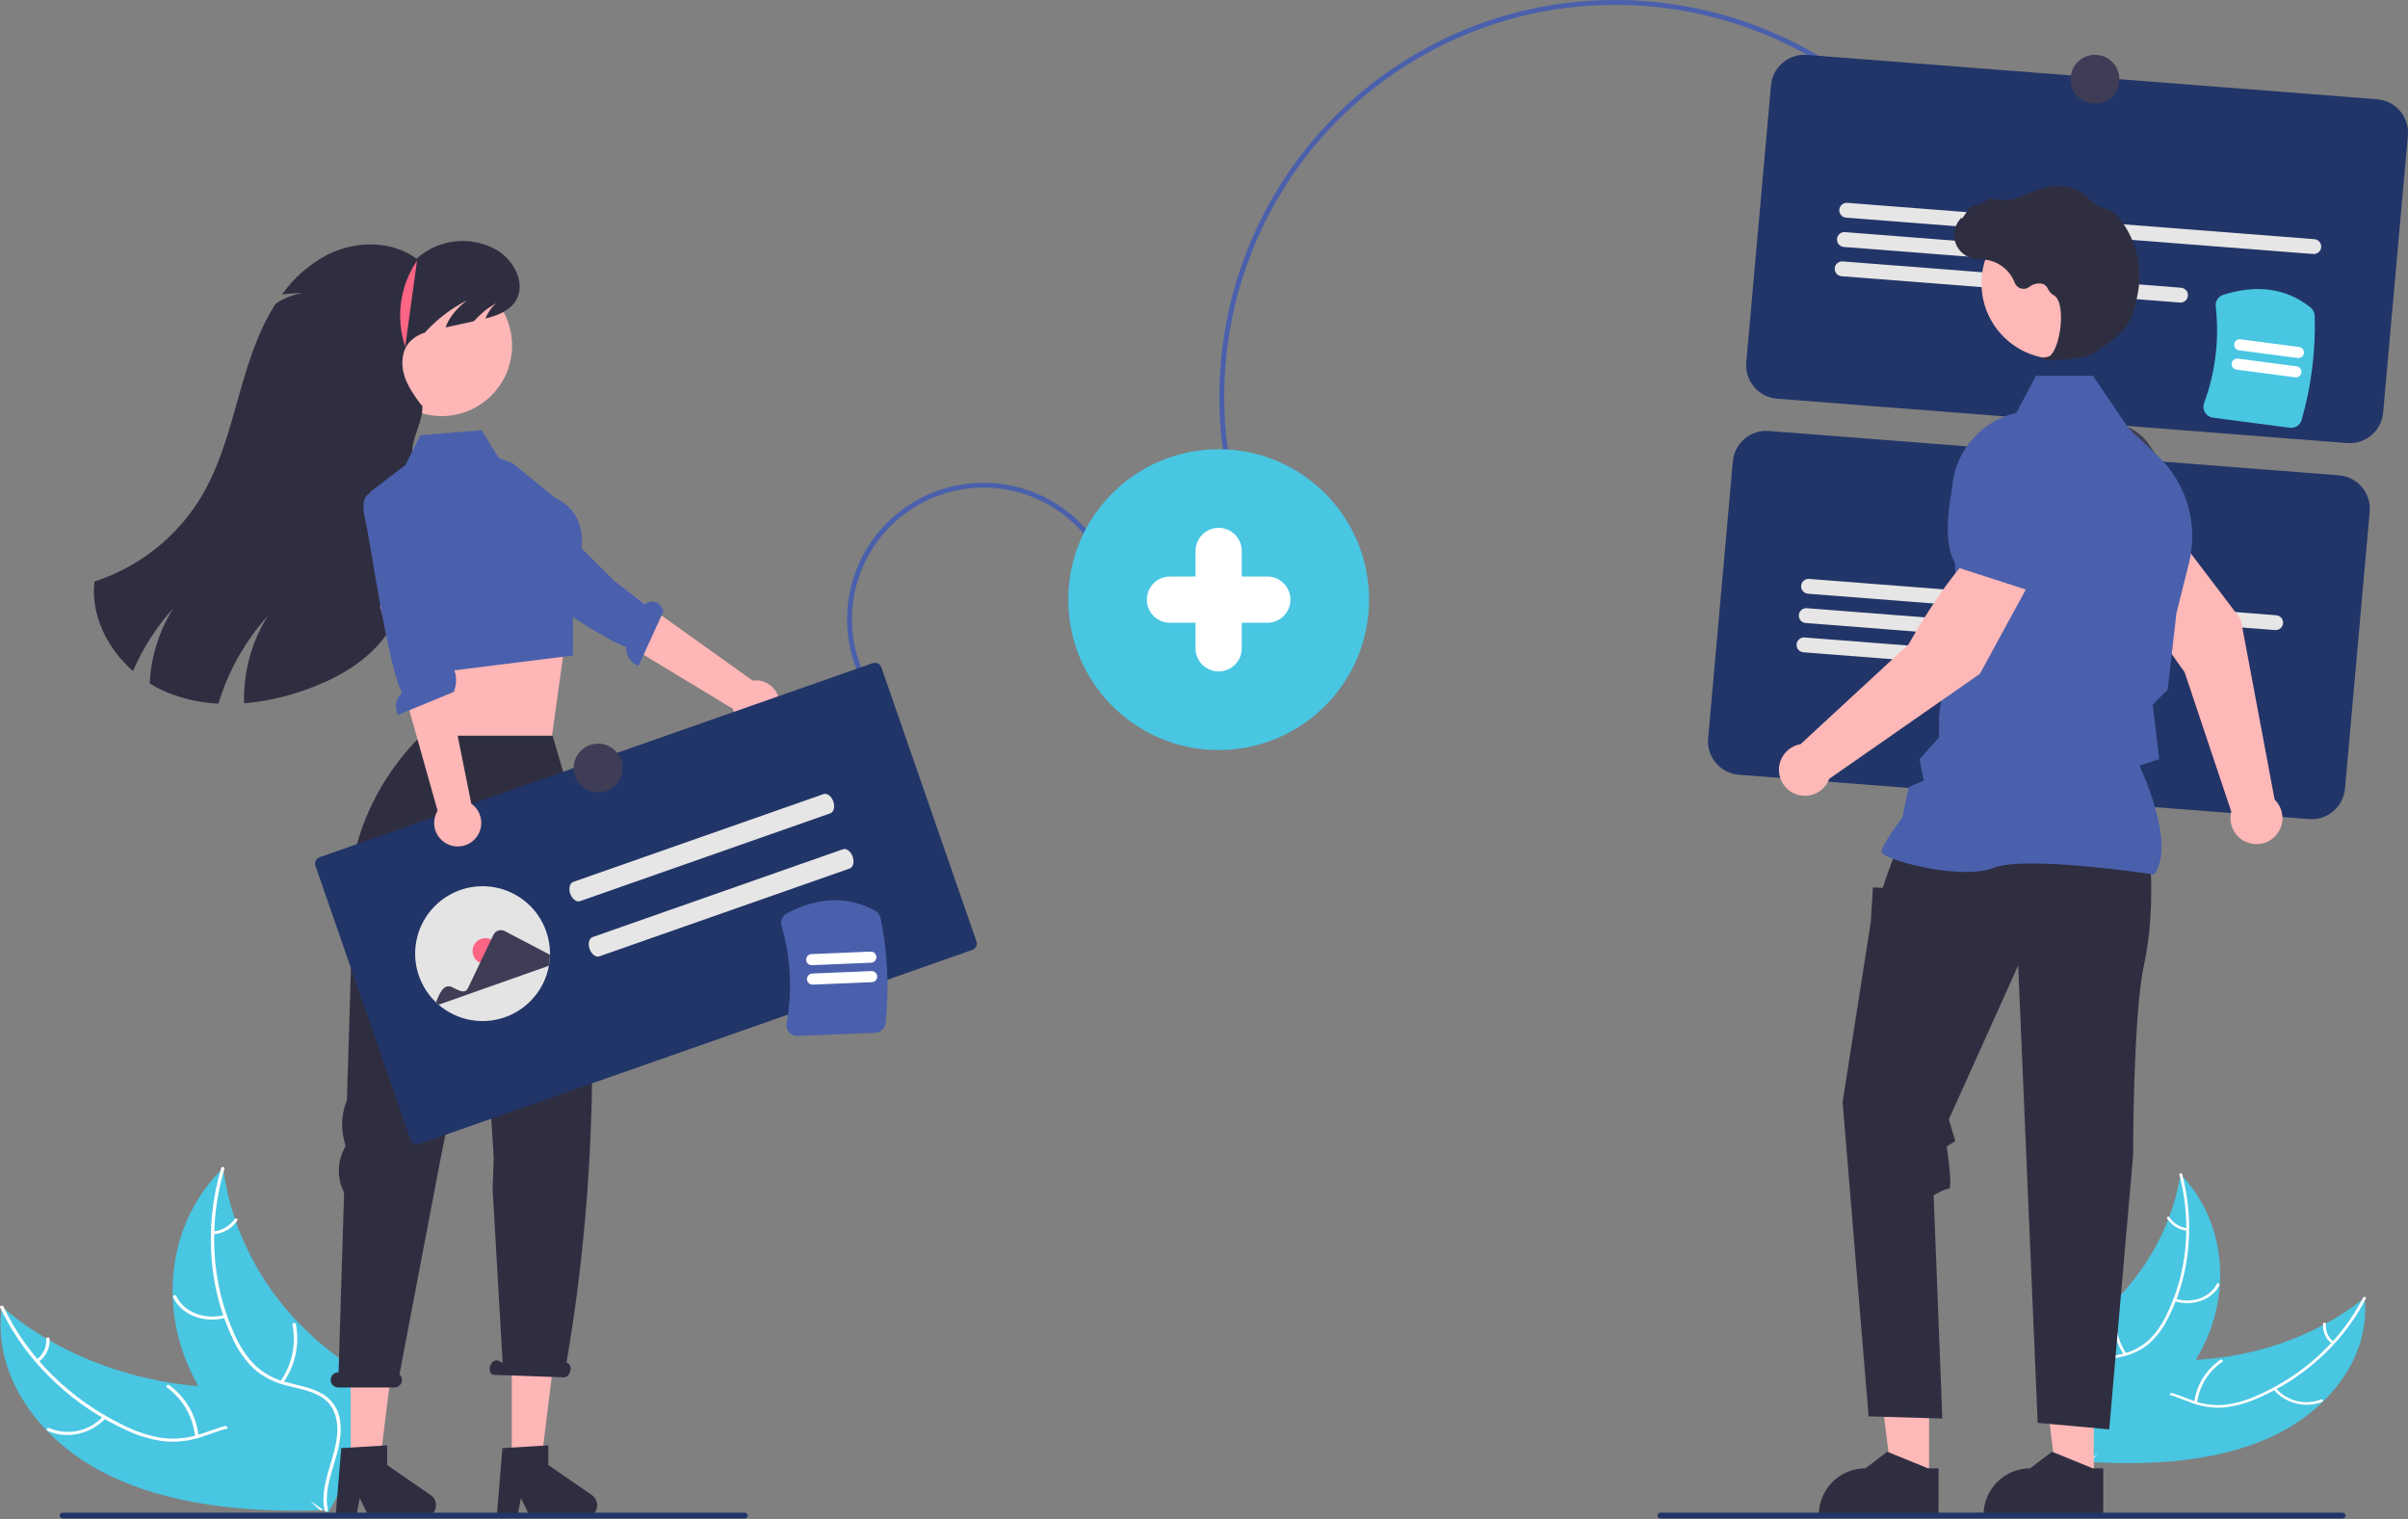 <svg width="520" height="328" viewBox="0 0 520 328" fill="none" xmlns="http://www.w3.org/2000/svg">
<rect x="0" y="0" width="520" height="328" fill="#808080" stroke="none"/>
<g clip-path="url(#clip0_216_697)">
<path d="M308.557 10.059C345.991 -9.97 393.503 0.53 418.693 36.046L417.835 36.654C392.957 1.577 346.026 -8.791 309.052 10.987C305.911 12.667 302.878 14.544 299.973 16.606C261.951 43.574 252.958 96.447 279.926 134.468L279.068 135.077C251.765 96.582 260.87 43.051 299.365 15.749C302.307 13.662 305.377 11.761 308.557 10.059V10.059Z" fill="#4A60AC"/>
<path d="M506.869 95.674L383.743 86.095C381.832 85.944 380.059 85.041 378.812 83.585C377.566 82.128 376.948 80.236 377.094 78.325L382.432 18.502C382.583 16.591 383.486 14.817 384.943 13.571C386.399 12.324 388.291 11.707 390.203 11.853L513.329 21.432C515.24 21.583 517.014 22.486 518.26 23.942C519.506 25.399 520.124 27.291 519.978 29.203L514.64 89.025C514.489 90.936 513.586 92.71 512.129 93.956C510.673 95.203 508.781 95.82 506.869 95.674Z" fill="#223568"/>
<path d="M477.786 82.159C476.851 82.159 475.913 82.123 474.972 82.049L395.4 75.859C393.809 75.735 392.258 75.299 390.835 74.576C389.413 73.853 388.147 72.857 387.109 71.644C386.072 70.432 385.283 69.027 384.789 67.509C384.294 65.992 384.103 64.392 384.227 62.801L386.042 39.477C386.295 36.265 387.812 33.285 390.26 31.19C392.708 29.095 395.887 28.057 399.1 28.303L501.996 36.308C505.208 36.562 508.188 38.079 510.283 40.527C512.377 42.975 513.415 46.154 513.169 49.366C512.475 58.28 508.448 66.605 501.891 72.683C495.333 78.76 486.727 82.144 477.786 82.159V82.159Z" fill="#223568"/>
<path d="M499.534 54.85L398.664 47.003C398.454 46.987 398.249 46.929 398.061 46.834C397.873 46.738 397.706 46.607 397.569 46.446C397.432 46.286 397.328 46.101 397.263 45.9C397.197 45.7 397.172 45.489 397.188 45.278C397.205 45.068 397.262 44.863 397.358 44.675C397.453 44.488 397.585 44.32 397.745 44.183C397.905 44.046 398.091 43.942 398.291 43.877C398.492 43.812 398.703 43.786 398.913 43.803L499.783 51.65C499.993 51.666 500.198 51.724 500.386 51.819C500.574 51.915 500.741 52.047 500.878 52.207C501.015 52.367 501.119 52.552 501.184 52.753C501.25 52.953 501.275 53.164 501.259 53.375C501.242 53.585 501.185 53.79 501.089 53.978C500.994 54.165 500.862 54.333 500.702 54.47C500.542 54.607 500.356 54.711 500.156 54.776C499.955 54.842 499.744 54.867 499.534 54.85Z" fill="#E6E6E6"/>
<path d="M457.65 57.954L398.172 53.327C397.748 53.293 397.354 53.093 397.078 52.769C396.801 52.446 396.664 52.026 396.697 51.602C396.73 51.178 396.93 50.784 397.254 50.507C397.577 50.23 397.997 50.093 398.421 50.126L457.899 54.753C458.109 54.769 458.314 54.827 458.502 54.922C458.69 55.018 458.857 55.149 458.995 55.309C459.132 55.47 459.236 55.655 459.301 55.856C459.367 56.056 459.392 56.268 459.376 56.478C459.359 56.688 459.302 56.893 459.206 57.081C459.11 57.269 458.979 57.436 458.819 57.573C458.658 57.71 458.473 57.815 458.272 57.88C458.071 57.945 457.86 57.97 457.65 57.954V57.954Z" fill="#E6E6E6"/>
<path d="M470.752 65.335L397.68 59.65C397.47 59.634 397.265 59.576 397.077 59.481C396.889 59.385 396.721 59.254 396.584 59.093C396.447 58.933 396.343 58.748 396.277 58.547C396.212 58.347 396.187 58.135 396.203 57.925C396.219 57.715 396.277 57.51 396.373 57.322C396.468 57.134 396.6 56.967 396.76 56.83C396.92 56.693 397.106 56.588 397.307 56.523C397.507 56.458 397.719 56.433 397.929 56.449L471.001 62.134C471.425 62.167 471.819 62.368 472.095 62.691C472.372 63.014 472.509 63.434 472.476 63.859C472.443 64.283 472.242 64.677 471.919 64.954C471.596 65.23 471.176 65.367 470.752 65.335V65.335Z" fill="#E6E6E6"/>
<path d="M498.63 176.882L375.504 167.303C373.593 167.153 371.819 166.25 370.573 164.793C369.326 163.336 368.709 161.444 368.855 159.533L374.193 99.71C374.344 97.799 375.247 96.026 376.703 94.779C378.16 93.533 380.052 92.915 381.963 93.061L505.09 102.64C507.001 102.791 508.774 103.694 510.021 105.151C511.267 106.607 511.885 108.499 511.738 110.411L506.401 170.233C506.25 172.145 505.347 173.918 503.89 175.164C502.433 176.411 500.542 177.029 498.63 176.882V176.882Z" fill="#223568"/>
<path d="M469.515 163.366C468.594 163.366 467.667 163.33 466.733 163.257L387.161 157.067C385.57 156.943 384.019 156.508 382.596 155.784C381.174 155.061 379.907 154.065 378.87 152.852C377.832 151.64 377.044 150.235 376.549 148.717C376.055 147.2 375.864 145.6 375.988 144.009L377.802 120.685C377.926 119.094 378.362 117.543 379.085 116.12C379.809 114.698 380.805 113.431 382.017 112.394C383.23 111.356 384.635 110.568 386.153 110.073C387.67 109.579 389.27 109.388 390.861 109.512L493.757 117.517C495.348 117.64 496.899 118.076 498.322 118.799C499.744 119.523 501.01 120.519 502.048 121.732C503.085 122.944 503.874 124.349 504.369 125.866C504.863 127.384 505.054 128.984 504.93 130.575C504.225 139.49 500.191 147.813 493.629 153.889C487.067 159.965 478.458 163.348 469.515 163.366V163.366Z" fill="#223568"/>
<path d="M491.294 136.059L390.425 128.211C390.215 128.195 390.01 128.137 389.822 128.042C389.634 127.946 389.467 127.815 389.33 127.655C389.193 127.495 389.089 127.309 389.023 127.109C388.958 126.908 388.933 126.697 388.949 126.487C388.966 126.277 389.023 126.072 389.119 125.884C389.214 125.696 389.346 125.529 389.506 125.392C389.666 125.255 389.852 125.15 390.052 125.085C390.252 125.02 390.464 124.995 390.674 125.011L491.544 132.858C491.754 132.874 491.958 132.932 492.146 133.028C492.334 133.123 492.502 133.255 492.639 133.415C492.776 133.575 492.88 133.761 492.945 133.961C493.01 134.161 493.036 134.373 493.019 134.583C493.003 134.793 492.945 134.998 492.85 135.186C492.754 135.374 492.623 135.541 492.462 135.678C492.302 135.815 492.117 135.919 491.916 135.984C491.716 136.05 491.505 136.075 491.294 136.059V136.059Z" fill="#E6E6E6"/>
<path d="M449.411 139.162L389.933 134.535C389.723 134.518 389.518 134.461 389.33 134.365C389.142 134.27 388.974 134.138 388.837 133.978C388.7 133.818 388.596 133.632 388.53 133.432C388.465 133.231 388.44 133.02 388.456 132.81C388.472 132.6 388.53 132.395 388.626 132.207C388.721 132.019 388.853 131.851 389.013 131.714C389.173 131.577 389.359 131.473 389.56 131.408C389.76 131.343 389.972 131.318 390.182 131.334L449.66 135.961C450.084 135.994 450.478 136.195 450.754 136.518C451.031 136.842 451.167 137.262 451.134 137.686C451.101 138.11 450.901 138.504 450.578 138.781C450.255 139.057 449.835 139.195 449.411 139.162V139.162Z" fill="#E6E6E6"/>
<path d="M462.513 146.543L389.442 140.858C389.017 140.825 388.623 140.625 388.346 140.301C388.07 139.978 387.933 139.558 387.966 139.133C387.999 138.709 388.199 138.315 388.523 138.038C388.846 137.761 389.266 137.624 389.691 137.657L462.762 143.342C463.187 143.375 463.581 143.575 463.858 143.899C464.134 144.222 464.271 144.643 464.238 145.067C464.205 145.491 464.005 145.885 463.682 146.162C463.358 146.439 462.938 146.576 462.513 146.543V146.543Z" fill="#E6E6E6"/>
<path d="M185.433 145.626C183.87 142.084 183.02 138.269 182.932 134.399C182.843 130.529 183.518 126.679 184.917 123.069C186.316 119.46 188.413 116.161 191.087 113.362C193.761 110.562 196.96 108.317 200.502 106.754C204.044 105.191 207.859 104.341 211.73 104.253C215.6 104.164 219.45 104.839 223.059 106.238C226.669 107.638 229.968 109.734 232.767 112.408C235.566 115.082 237.812 118.282 239.374 121.824L238.412 122.248C236.905 118.833 234.74 115.747 232.041 113.169C229.341 110.59 226.16 108.568 222.679 107.219C219.199 105.869 215.486 105.219 211.754 105.304C208.021 105.389 204.342 106.209 200.927 107.716C197.511 109.223 194.426 111.389 191.847 114.088C189.269 116.787 187.247 119.968 185.897 123.449C184.548 126.93 183.897 130.643 183.983 134.375C184.068 138.107 184.888 141.786 186.395 145.202L185.433 145.626Z" fill="#4A60AC"/>
<path d="M491.004 310.03C503.041 304.326 512.007 292.851 510.608 280.239C499.81 288.983 485.108 293.866 469.93 293.749C464.019 293.704 457.398 293.103 453.103 296.42C450.43 298.484 449.224 301.761 449.072 305.027C448.919 308.294 449.711 311.599 450.499 314.862L450.259 315.635C464.392 316.535 478.968 315.734 491.004 310.03Z" fill="#48C6E2"/>
<path d="M510.312 280.208C505.656 289.292 497.585 296.863 487.554 301.294C485.356 302.32 483.016 303.007 480.613 303.334C478.165 303.59 475.692 303.266 473.393 302.39C471.213 301.608 469.064 300.589 466.752 300.279C465.62 300.121 464.468 300.193 463.364 300.49C462.26 300.788 461.228 301.305 460.329 302.011C458.193 303.672 456.918 305.971 455.764 308.265C454.481 310.811 453.197 313.478 450.686 315.213C450.382 315.423 450.806 315.861 451.109 315.651C455.477 312.631 456.108 307.172 459.579 303.515C460.395 302.591 461.41 301.865 462.547 301.39C463.684 300.914 464.914 300.702 466.144 300.77C468.504 300.944 470.721 301.993 472.922 302.801C475.16 303.685 477.561 304.079 479.965 303.957C482.388 303.744 484.76 303.14 486.991 302.171C491.84 300.152 496.33 297.358 500.284 293.899C504.652 290.121 508.258 285.544 510.908 280.413C511.069 280.099 510.471 279.896 510.312 280.208H510.312Z" fill="white"/>
<path d="M490.915 300.014C492.182 301.509 493.883 302.572 495.783 303.055C497.682 303.537 499.684 303.416 501.512 302.708C501.862 302.56 501.576 302.047 501.225 302.195C499.525 302.857 497.66 302.97 495.893 302.517C494.125 302.065 492.544 301.069 491.372 299.671C491.126 299.372 490.67 299.717 490.915 300.014V300.014Z" fill="white"/>
<path d="M474.452 302.913C474.685 301.138 475.291 299.433 476.231 297.91C477.17 296.387 478.422 295.08 479.903 294.076C480.206 293.864 479.782 293.427 479.479 293.638C477.941 294.686 476.641 296.049 475.667 297.636C474.694 299.223 474.067 300.999 473.829 302.845C473.786 303.197 474.409 303.263 474.452 302.913L474.452 302.913Z" fill="white"/>
<path d="M503.938 289.736C503.359 289.291 502.903 288.706 502.614 288.035C502.325 287.365 502.212 286.632 502.285 285.906C502.334 285.555 501.711 285.49 501.663 285.839C501.585 286.641 501.711 287.45 502.029 288.191C502.346 288.932 502.846 289.581 503.48 290.078C503.538 290.135 503.612 290.17 503.692 290.179C503.772 290.188 503.853 290.169 503.921 290.126C503.95 290.103 503.974 290.074 503.991 290.041C504.009 290.008 504.018 289.972 504.02 289.935C504.021 289.898 504.015 289.861 504.001 289.826C503.987 289.792 503.965 289.761 503.938 289.736V289.736Z" fill="white"/>
<path d="M470.895 253.574C470.858 253.792 470.821 254.01 470.779 254.23C470.264 257.151 469.477 260.017 468.428 262.791C468.351 263.007 468.269 263.225 468.185 263.438C465.534 270.155 461.502 276.241 456.35 281.302C454.251 283.37 451.987 285.263 449.581 286.963C446.227 289.337 442.356 291.656 440.233 294.854C440.008 295.183 439.806 295.528 439.63 295.887L449.193 315.236C449.239 315.272 449.28 315.309 449.325 315.346L449.669 316.131C449.802 316.051 449.938 315.965 450.07 315.884C450.148 315.838 450.223 315.787 450.3 315.741C450.351 315.709 450.402 315.677 450.45 315.65C450.467 315.64 450.484 315.629 450.497 315.62C450.545 315.593 450.586 315.564 450.629 315.539C451.39 315.061 452.147 314.576 452.901 314.086C452.906 314.084 452.906 314.084 452.909 314.078C458.645 310.327 464.04 306.089 468.472 301.199C468.606 301.052 468.744 300.903 468.873 300.747C470.843 298.55 472.607 296.176 474.144 293.656C474.972 292.286 475.72 290.869 476.384 289.412C478.089 285.649 479.099 281.608 479.366 277.485C479.906 269.226 477.456 260.687 471.365 254.076C471.209 253.907 471.056 253.742 470.895 253.574Z" fill="#48C6E2"/>
<path d="M470.65 253.706C473.314 263.921 472.396 274.695 467.886 283.861C466.948 285.897 465.656 287.75 464.07 289.333C462.371 290.891 460.282 291.959 458.025 292.426C455.864 292.937 453.565 293.232 451.624 294.216C450.672 294.692 449.846 295.388 449.214 296.245C448.582 297.102 448.162 298.096 447.988 299.147C447.513 301.708 448.115 304.345 448.803 306.913C449.567 309.764 450.411 312.719 449.706 315.544C449.62 315.887 450.233 316.029 450.319 315.687C451.545 310.771 448.321 305.8 448.444 300.827C448.502 298.507 449.347 296.245 451.502 294.959C453.386 293.835 455.756 293.529 457.952 293.029C460.17 292.598 462.248 291.631 464.007 290.212C465.682 288.717 467.056 286.917 468.058 284.908C470.352 280.482 471.827 275.677 472.411 270.726C473.111 264.981 472.712 259.155 471.235 253.559C471.143 253.206 470.559 253.356 470.65 253.706H470.65Z" fill="white"/>
<path d="M469.535 280.964C473.469 282.196 477.643 280.722 479.292 277.535C479.455 277.221 478.893 276.94 478.73 277.255C477.185 280.24 473.323 281.579 469.645 280.427C469.258 280.305 469.15 280.843 469.535 280.964V280.964Z" fill="white"/>
<path d="M459.171 292.298C458.164 290.778 457.476 289.07 457.15 287.276C456.823 285.483 456.864 283.641 457.27 281.864C457.354 281.521 456.741 281.379 456.657 281.721C456.238 283.572 456.2 285.488 456.544 287.354C456.888 289.221 457.608 290.997 458.66 292.577C458.866 292.899 459.376 292.618 459.171 292.298Z" fill="white"/>
<path d="M472.328 265.225C471.556 265.137 470.812 264.881 470.15 264.473C469.488 264.066 468.924 263.517 468.499 262.867C468.297 262.543 467.787 262.824 467.987 263.145C468.461 263.862 469.084 264.467 469.815 264.919C470.545 265.371 471.365 265.658 472.218 265.762C472.387 265.782 472.545 265.722 472.58 265.565C472.589 265.487 472.568 265.408 472.522 265.345C472.475 265.281 472.406 265.238 472.328 265.225V265.225Z" fill="white"/>
<path d="M491.197 172.648L483.881 133.701L469.519 114.798L458.875 121.756C460.379 129.914 471.756 145.142 471.756 145.142L481.839 175.262C481.799 175.419 481.762 175.577 481.734 175.739C481.574 176.692 481.663 177.67 481.992 178.579C482.32 179.487 482.877 180.296 483.61 180.926C484.342 181.556 485.225 181.987 486.172 182.177C487.12 182.366 488.1 182.308 489.018 182.008C489.937 181.708 490.762 181.176 491.415 180.464C492.068 179.752 492.526 178.883 492.745 177.942C492.964 177.001 492.937 176.019 492.665 175.092C492.394 174.164 491.888 173.323 491.197 172.648V172.648Z" fill="#FFB8B8"/>
<path d="M459.16 125.871L471.21 116.091L471.233 116.039C473.487 110.932 468.483 102.175 463.888 95.728C462.372 93.604 460.105 92.135 457.546 91.618C454.987 91.1 452.328 91.574 450.105 92.943C448.472 93.964 447.157 95.421 446.309 97.15C445.461 98.878 445.113 100.81 445.305 102.726L446.319 112.483L459.16 125.871Z" fill="#3F3D56"/>
<path d="M416.573 319.692L408.555 319.692L404.741 288.766L416.574 288.767L416.573 319.692Z" fill="#FFB8B8"/>
<path d="M418.618 317.074L416.361 317.074L407.551 313.491L402.829 317.074H402.828C400.159 317.074 397.6 318.134 395.713 320.021C393.826 321.908 392.766 324.467 392.766 327.136V327.463L418.618 327.464L418.618 317.074Z" fill="#2F2E41"/>
<path d="M452.148 319.692L444.13 319.692L440.316 288.766L452.15 288.767L452.148 319.692Z" fill="#FFB8B8"/>
<path d="M454.194 317.074L451.938 317.074L443.127 313.491L438.405 317.074H438.404C435.736 317.074 433.176 318.134 431.289 320.021C429.402 321.908 428.342 324.467 428.342 327.136V327.463L454.194 327.464L454.194 317.074Z" fill="#2F2E41"/>
<path d="M464.374 186.487C464.374 186.487 465.31 197.721 462.97 208.488C460.629 219.254 460.63 249.575 460.63 249.575L455.48 308.661L440.033 307.257L435.82 208.488L420.841 241.723L422.245 246.404L420.375 247.574C420.375 247.574 421.777 256.702 420.841 256.702C419.905 256.702 417.564 258.106 417.564 258.106L419.437 306.32L403.521 305.852L397.904 237.978L403.99 199.126L404.458 191.636L406.564 191.723L407.637 188.594L409.607 183.21L464.374 186.487Z" fill="#2F2E41"/>
<path d="M465.183 188.847L465.267 188.73C469.722 182.492 463.021 167.502 462.011 165.329L466.267 163.948L465.309 155.799L464.855 152.166L468.108 148.913L468.118 148.832L469.99 132.448L472.712 121.566C473.738 117.453 473.651 113.14 472.459 109.071C471.267 105.003 469.014 101.324 465.931 98.414L459.639 92.481L451.991 81.165H439.658L435.429 89.152C431.33 90.1 427.692 92.456 425.151 95.809C422.609 99.163 421.325 103.302 421.521 107.505L422.48 128.453L418.728 154.536L418.726 159.257L414.503 163.949L415.425 168.559L412.212 169.936L410.793 176.557C410.206 177.332 406.33 182.5 406.33 183.912C406.33 184.125 406.487 184.33 406.823 184.557C409.464 186.346 424.063 189.992 430.524 187.406C437.407 184.654 464.766 188.783 465.041 188.825L465.183 188.847Z" fill="#4A60AC"/>
<path d="M357.936 327.274C357.935 327.44 358 327.598 358.117 327.716C358.234 327.833 358.392 327.899 358.557 327.9H505.887C506.053 327.9 506.212 327.834 506.329 327.716C506.446 327.599 506.512 327.44 506.512 327.274C506.512 327.108 506.446 326.949 506.329 326.832C506.212 326.715 506.053 326.649 505.887 326.649H358.561C358.396 326.648 358.237 326.713 358.12 326.83C358.002 326.947 357.936 327.105 357.936 327.27V327.274Z" fill="#223568"/>
<path d="M444.231 77.512C453.251 77.512 460.564 70.199 460.564 61.178C460.564 52.158 453.251 44.845 444.231 44.845C435.21 44.845 427.897 52.158 427.897 61.178C427.897 70.199 435.21 77.512 444.231 77.512Z" fill="#FFB8B8"/>
<path d="M442.666 77.776C445.196 77.75 447.719 77.508 450.207 77.053C452.67 76.486 458.106 72.283 459.587 69.8C460.688 67.955 461.348 65.102 461.709 63.033C462.195 60.295 462.101 57.486 461.433 54.786C460.765 52.087 459.537 49.558 457.83 47.364C457.172 46.444 456.277 45.72 455.241 45.267C455.149 45.234 455.055 45.205 454.96 45.181C453.458 44.827 452.096 44.032 451.049 42.898C450.846 42.669 450.626 42.454 450.392 42.256C449.218 41.316 447.838 40.667 446.364 40.362C443.984 39.79 440.579 40.507 436.244 42.493C434.067 43.491 431.649 43.212 429.786 42.858C429.682 42.841 429.575 42.851 429.476 42.888C429.376 42.925 429.288 42.987 429.221 43.069C428.452 43.829 427.423 44.27 426.342 44.303C425.681 44.349 425.01 45.284 424.201 46.501C424.017 46.778 423.803 47.1 423.648 47.297L423.617 46.927L423.253 47.35C422.681 48.014 422.286 48.812 422.105 49.67C421.925 50.528 421.964 51.417 422.22 52.256C422.476 53.094 422.94 53.854 423.569 54.465C424.197 55.076 424.97 55.518 425.816 55.75C426.486 55.91 427.172 56.001 427.861 56.022C428.279 56.048 428.711 56.076 429.126 56.137C430.459 56.374 431.708 56.953 432.751 57.818C433.793 58.682 434.594 59.801 435.075 61.067C435.188 61.36 435.368 61.623 435.599 61.835C435.83 62.047 436.107 62.204 436.408 62.292C436.709 62.38 437.026 62.398 437.335 62.344C437.645 62.291 437.937 62.167 438.191 61.982C438.613 61.635 439.112 61.396 439.646 61.285C440.181 61.173 440.734 61.192 441.259 61.341C441.716 61.58 442.076 61.968 442.281 62.441C442.528 62.968 442.926 63.409 443.425 63.708C445.125 64.53 445.34 68.36 444.82 71.571C444.318 74.666 443.227 76.924 442.167 77.061C441.35 77.167 441.258 77.228 441.203 77.374L441.153 77.505L441.248 77.624C441.704 77.776 442.188 77.828 442.666 77.776V77.776Z" fill="#2F2E41"/>
<path d="M263.164 161.966C281.101 161.966 295.642 147.425 295.642 129.488C295.642 111.551 281.101 97.01 263.164 97.01C245.227 97.01 230.687 111.551 230.687 129.488C230.687 147.425 245.227 161.966 263.164 161.966Z" fill="#48C6E2"/>
<path d="M438.904 124.655L428.191 117.803C421.369 122.522 412.149 139.145 412.149 139.145L388.816 160.702C387.844 160.868 386.933 161.288 386.175 161.919C385.417 162.55 384.838 163.369 384.497 164.295C384.156 165.22 384.065 166.219 384.233 167.191C384.401 168.163 384.822 169.073 385.454 169.831C386.086 170.588 386.906 171.166 387.832 171.506C388.758 171.845 389.757 171.935 390.728 171.766C391.7 171.597 392.61 171.175 393.367 170.542C394.123 169.91 394.7 169.089 395.039 168.163L427.557 145.509L438.904 124.655Z" fill="#FFB8B8"/>
<path d="M437.883 127.435L445.018 110.31L442.438 100.847C441.924 98.991 440.902 97.315 439.486 96.01C438.071 94.704 436.318 93.821 434.427 93.459V93.459C431.859 92.986 429.208 93.505 427.009 94.912C424.81 96.319 423.228 98.508 422.581 101.038C420.627 108.71 419.126 118.683 423.073 122.63L423.113 122.67L437.883 127.435Z" fill="#4A60AC"/>
<path d="M22.369 317.991C8.403 310.822 -1.731 296.969 0.388 282.164C12.782 292.868 29.919 299.17 47.803 299.599C54.769 299.766 62.59 299.305 67.527 303.373C70.599 305.904 71.897 309.81 71.954 313.663C72.011 317.517 70.955 321.382 69.906 325.196L70.159 326.116C53.477 326.648 36.336 325.16 22.369 317.991Z" fill="#48C6E2"/>
<path d="M0.738 282.139C5.883 293.014 15.109 302.234 26.76 307.829C29.311 309.119 32.042 310.017 34.861 310.491C37.734 310.884 40.66 310.595 43.401 309.649C45.999 308.808 48.568 307.689 51.304 307.41C52.643 307.266 53.998 307.394 55.287 307.786C56.575 308.177 57.772 308.825 58.805 309.69C61.26 311.727 62.675 314.483 63.95 317.228C65.365 320.275 66.779 323.465 69.672 325.603C70.022 325.862 69.507 326.361 69.157 326.102C64.124 322.382 63.585 315.927 59.633 311.489C57.789 309.419 55.187 307.877 52.001 308.011C49.215 308.128 46.564 309.281 43.941 310.151C41.271 311.109 38.427 311.483 35.601 311.249C32.755 310.907 29.982 310.108 27.391 308.882C21.753 306.323 16.568 302.865 12.04 298.642C7.035 294.029 2.958 288.501 0.028 282.358C-0.149 281.982 0.562 281.765 0.738 282.139H0.738Z" fill="white"/>
<path d="M22.85 306.195C19.788 309.687 14.399 310.868 10.266 308.973C9.859 308.786 10.215 308.192 10.623 308.379C12.6 309.223 14.793 309.425 16.892 308.958C18.991 308.491 20.891 307.377 22.324 305.774C22.625 305.431 23.149 305.854 22.85 306.195V306.195Z" fill="white"/>
<path d="M42.134 310.225C41.926 308.126 41.275 306.095 40.225 304.265C39.176 302.436 37.75 300.85 36.043 299.611C35.694 299.351 36.209 298.851 36.558 299.111C38.332 300.404 39.811 302.058 40.899 303.964C41.987 305.87 42.659 307.984 42.87 310.169C42.908 310.585 42.172 310.639 42.134 310.225V310.225Z" fill="white"/>
<path d="M7.892 293.601C8.59 293.098 9.149 292.426 9.514 291.647C9.88 290.868 10.04 290.009 9.981 289.15C9.937 288.735 10.673 288.682 10.717 289.095C10.778 290.043 10.6 290.991 10.198 291.853C9.796 292.714 9.184 293.46 8.417 294.022C8.348 294.086 8.258 294.125 8.164 294.132C8.069 294.139 7.975 294.114 7.897 294.061C7.863 294.033 7.836 293.998 7.817 293.959C7.798 293.919 7.788 293.876 7.787 293.832C7.787 293.788 7.796 293.745 7.814 293.705C7.832 293.665 7.858 293.629 7.892 293.601H7.892Z" fill="white"/>
<path d="M48.167 252.236C48.203 252.494 48.238 252.752 48.279 253.012C48.777 256.472 49.597 259.878 50.729 263.186C50.811 263.443 50.9 263.702 50.991 263.956C53.864 271.968 58.386 279.288 64.266 285.443C66.661 287.957 69.257 290.272 72.029 292.365C75.891 295.286 80.365 298.162 82.746 302.009C82.999 302.406 83.224 302.82 83.418 303.248L71.43 325.685C71.375 325.725 71.325 325.768 71.27 325.809L70.836 326.722C70.682 326.622 70.525 326.516 70.372 326.416C70.282 326.359 70.196 326.296 70.106 326.239C70.048 326.199 69.989 326.159 69.933 326.126C69.913 326.113 69.894 326.1 69.88 326.088C69.824 326.056 69.777 326.02 69.726 325.989C68.849 325.397 67.975 324.798 67.104 324.192C67.099 324.19 67.099 324.19 67.096 324.183C60.478 319.55 54.281 314.355 49.242 308.429C49.091 308.251 48.934 308.071 48.788 307.882C46.549 305.22 44.559 302.358 42.843 299.332C41.919 297.686 41.09 295.989 40.362 294.248C38.494 289.751 37.455 284.954 37.295 280.087C36.967 270.338 40.172 260.369 47.594 252.809C47.784 252.615 47.972 252.427 48.167 252.236Z" fill="#48C6E2"/>
<path d="M48.451 252.4C44.931 264.334 45.61 277.06 50.581 288.027C51.61 290.46 53.063 292.691 54.872 294.616C56.816 296.513 59.236 297.85 61.877 298.484C64.405 299.168 67.102 299.6 69.351 300.832C70.455 301.429 71.402 302.279 72.115 303.312C72.827 304.345 73.285 305.533 73.451 306.777C73.915 309.812 73.107 312.896 72.2 315.895C71.194 319.225 70.09 322.674 70.815 326.029C70.903 326.436 70.175 326.581 70.088 326.175C68.826 320.338 72.81 314.602 72.851 308.739C72.87 306.003 71.958 303.308 69.468 301.713C67.29 300.317 64.51 299.869 61.942 299.197C59.345 298.607 56.932 297.39 54.914 295.652C52.997 293.83 51.444 291.658 50.34 289.254C47.802 283.954 46.244 278.238 45.741 272.384C45.131 265.59 45.818 258.742 47.767 252.204C47.889 251.792 48.572 251.991 48.451 252.4L48.451 252.4Z" fill="white"/>
<path d="M48.746 284.552C44.066 285.857 39.204 283.964 37.38 280.149C37.2 279.773 37.872 279.463 38.052 279.839C39.761 283.413 44.261 285.135 48.636 283.915C49.097 283.787 49.204 284.424 48.746 284.552Z" fill="white"/>
<path d="M60.532 298.291C61.775 296.538 62.649 294.551 63.101 292.451C63.553 290.35 63.573 288.179 63.161 286.07C63.075 285.663 63.802 285.518 63.888 285.925C64.313 288.121 64.287 290.38 63.811 292.565C63.336 294.751 62.422 296.817 61.124 298.638C60.869 299.01 60.278 298.66 60.532 298.291H60.532Z" fill="white"/>
<path d="M46.044 265.906C46.957 265.832 47.843 265.558 48.638 265.102C49.433 264.647 50.117 264.022 50.643 263.272C50.893 262.898 51.483 263.248 51.235 263.619C50.651 264.446 49.894 265.135 49.016 265.64C48.139 266.145 47.162 266.453 46.154 266.543C45.953 266.561 45.769 266.485 45.735 266.298C45.727 266.205 45.754 266.113 45.812 266.04C45.869 265.968 45.952 265.92 46.044 265.906V265.906Z" fill="white"/>
<path d="M90.42 139.787L91.472 149.545L90.853 162.341L119.195 158.974L121.859 139.787L118.465 139.82L90.42 139.787Z" fill="#FFB6B6"/>
<path d="M75.719 316.95H81.915L84.865 293.05H75.719V316.95Z" fill="#FFB6B6"/>
<path d="M73.697 312.706L83.596 312.115V316.357L93.008 322.857C93.473 323.178 93.823 323.639 94.007 324.173C94.192 324.707 94.2 325.286 94.032 325.826C93.864 326.365 93.528 326.837 93.073 327.171C92.618 327.506 92.068 327.687 91.503 327.687H79.717L77.685 323.491L76.892 327.687H72.448L73.697 312.706Z" fill="#2F2E41"/>
<path d="M110.526 316.95H116.723L119.672 293.05H110.526V316.95Z" fill="#FFB6B6"/>
<path d="M108.503 312.706L118.403 312.115V316.357L127.815 322.857C128.28 323.178 128.63 323.639 128.814 324.173C128.998 324.707 129.007 325.286 128.839 325.826C128.671 326.365 128.335 326.837 127.88 327.171C127.424 327.506 126.874 327.687 126.309 327.687H114.523L112.492 323.491L111.699 327.687H107.255L108.503 312.706Z" fill="#2F2E41"/>
<path d="M73.046 296.339H73.113L74.305 257.477C73.534 255.99 73.142 254.335 73.166 252.659C73.189 250.984 73.626 249.34 74.438 247.875L74.609 247.566L74.166 245.515C73.598 242.88 73.859 240.134 74.913 237.654L76.025 201.403C72.053 175.662 90.981 158.875 90.981 158.875H119.337L125.424 179.79C129.449 218.999 128.718 257.206 122.332 294.223L122.506 294.311C123.133 294.527 123.402 295.396 123.107 296.251C122.812 297.105 122.065 297.623 121.438 297.407L106.463 296.886C105.836 296.67 105.567 295.801 105.862 294.946C106.157 294.091 106.905 293.574 107.532 293.79L108.55 294.305L106.378 256.805L106.619 249.955L106.123 242.184L103.827 207.231L95.139 250.213L86.264 296.772C86.509 296.994 86.681 297.284 86.757 297.605C86.833 297.927 86.81 298.264 86.691 298.572C86.572 298.88 86.362 299.144 86.089 299.33C85.817 299.516 85.494 299.616 85.164 299.615H73.046C72.831 299.615 72.617 299.573 72.418 299.491C72.219 299.409 72.038 299.288 71.886 299.136C71.734 298.984 71.613 298.803 71.53 298.604C71.448 298.405 71.405 298.192 71.405 297.977C71.405 297.762 71.448 297.548 71.53 297.35C71.613 297.151 71.734 296.97 71.886 296.818C72.038 296.666 72.219 296.545 72.418 296.463C72.617 296.381 72.831 296.339 73.046 296.339V296.339Z" fill="#2F2E41"/>
<path d="M95.369 89.853C103.769 89.853 110.578 83.044 110.578 74.644C110.578 66.245 103.769 59.435 95.369 59.435C86.969 59.435 80.16 66.245 80.16 74.644C80.16 83.044 86.969 89.853 95.369 89.853Z" fill="#FFB6B6"/>
<path d="M28.724 144.909C30.861 139.947 33.797 135.368 37.413 131.354C34.351 136.234 32.601 141.823 32.332 147.579C33.441 148.272 34.601 148.879 35.802 149.394C39.413 150.909 43.262 151.773 47.173 151.949C49.281 144.926 52.92 138.457 57.827 133.009C54.29 138.648 52.512 145.213 52.718 151.866C57.08 151.489 61.378 150.568 65.512 149.124C71.719 146.989 77.743 143.8 82.036 138.84C86.681 133.472 88.971 126.388 89.71 119.326C90.449 112.27 89.754 105.147 89.053 98.085C88.722 94.72 91.525 90.847 91.194 87.481H90.974C89.5 85.462 88 83.393 87.277 80.999C86.56 78.61 86.747 75.791 88.397 73.909C89.321 72.926 90.487 72.203 91.779 71.813C91.9 71.658 92.033 71.509 92.171 71.36C94.669 68.707 97.609 66.508 100.86 64.861C98.515 66.632 96.948 68.635 96.22 70.704C98.251 70.257 100.281 69.812 102.311 69.369C102.99 68.649 103.704 67.964 104.452 67.316C105.539 66.373 105.897 66.301 107.194 65.413C106.147 66.334 105.336 67.491 104.827 68.789C107.437 68.133 110.046 67.145 111.403 64.9C113.654 61.187 110.979 56.177 107.243 53.959C104.526 52.425 101.396 51.782 98.294 52.124C95.192 52.466 92.276 53.773 89.958 55.863C84.557 51.885 76.866 51.951 70.858 54.925C66.892 56.976 63.475 59.948 60.894 63.592C62.391 63.4 63.898 63.295 65.407 63.278C63.283 63.589 61.26 64.39 59.498 65.617C58.719 66.827 58.005 68.078 57.358 69.363C56.933 70.207 56.532 71.062 56.155 71.929C53.843 77.192 52.337 82.797 50.776 88.337C48.955 94.792 47.002 101.291 43.593 107.067C38.365 115.851 30.118 122.43 20.393 125.577C19.582 132.876 23.146 140.015 28.724 144.909Z" fill="#2F2E41"/>
<path d="M110.685 100.024L107.733 98.916L104.011 92.897L90.752 93.98L87.529 100.434L79.766 106.363L83.161 124.243L88.435 145.963L123.745 141.549L123.708 125.199C123.708 125.199 130.088 112.281 119.781 107.441L110.685 100.024Z" fill="#4A60AC"/>
<path d="M165.11 156.738C164.425 157.013 163.688 157.135 162.95 157.094C162.213 157.054 161.493 156.852 160.842 156.503C160.191 156.154 159.624 155.667 159.182 155.075C158.74 154.484 158.432 153.802 158.282 153.079L118.912 129.257L126.108 120.954L162.545 146.981C163.776 146.809 165.028 147.095 166.063 147.784C167.099 148.473 167.845 149.518 168.161 150.72C168.477 151.923 168.342 153.2 167.779 154.309C167.217 155.418 166.267 156.282 165.11 156.738V156.738Z" fill="#FFB6B6"/>
<path d="M105.794 117.96C105.794 117.96 103.912 119.853 108.633 122.966C112.413 125.458 129.271 137.773 135.247 139.72C135.172 140.598 135.392 141.476 135.871 142.215C136.35 142.955 137.061 143.514 137.893 143.804L143.304 131.914C142.132 129.195 140.259 129.825 139.273 130.441L132.738 125.527L116.691 109.503L107.13 116.567L105.794 117.96Z" fill="#4A60AC"/>
<path d="M90.055 56.277C88.227 58.974 87.046 62.057 86.604 65.286C86.162 68.514 86.471 71.801 87.507 74.891" fill="#FD6584"/>
<path d="M12.894 327.274C12.893 327.356 12.909 327.438 12.941 327.514C12.972 327.59 13.018 327.659 13.076 327.717C13.134 327.775 13.203 327.821 13.279 327.853C13.355 327.884 13.437 327.9 13.519 327.9H160.845C161.011 327.9 161.17 327.834 161.287 327.716C161.404 327.599 161.47 327.44 161.47 327.274C161.47 327.108 161.404 326.949 161.287 326.832C161.17 326.715 161.011 326.649 160.845 326.649H13.519C13.437 326.648 13.355 326.664 13.279 326.696C13.203 326.727 13.134 326.773 13.076 326.831C13.018 326.889 12.972 326.958 12.941 327.034C12.909 327.11 12.893 327.192 12.894 327.274V327.274Z" fill="#223568"/>
<path d="M69.026 185.108C68.658 185.237 68.358 185.507 68.189 185.858C68.02 186.209 67.998 186.612 68.126 186.98L88.652 246.138C88.781 246.505 89.051 246.806 89.402 246.975C89.752 247.143 90.156 247.166 90.523 247.037L209.954 205.134C210.322 205.005 210.622 204.735 210.791 204.384C210.96 204.033 210.982 203.63 210.854 203.262L190.328 144.104C190.199 143.737 189.929 143.436 189.578 143.267C189.227 143.099 188.824 143.076 188.456 143.205L69.026 185.108Z" fill="#223568"/>
<path d="M99.255 238.5C96.905 238.499 94.612 237.77 92.693 236.414C90.773 235.058 89.32 233.14 88.535 230.925L77.263 199.033C76.259 196.193 76.424 193.07 77.723 190.351C79.021 187.633 81.347 185.541 84.187 184.537L144.549 163.203C155.848 159.224 168.264 159.889 179.074 165.052C189.884 170.216 198.203 179.457 202.208 190.747C203.212 193.588 203.047 196.711 201.748 199.429C200.449 202.148 198.124 204.239 195.284 205.243L195.196 204.995L195.284 205.243L103.03 237.85C101.818 238.279 100.541 238.499 99.255 238.5V238.5Z" fill="#223568"/>
<path d="M179.302 175.632L125.253 194.596C124.492 194.863 123.548 194.149 123.145 193.001C122.742 191.853 123.033 190.706 123.795 190.439L177.843 171.476C178.605 171.209 179.549 171.923 179.951 173.07C180.354 174.218 180.064 175.366 179.302 175.632Z" fill="#E6E6E6"/>
<path d="M183.481 187.548L129.433 206.511C128.671 206.778 127.728 206.064 127.325 204.917C126.922 203.769 127.213 202.622 127.974 202.355L182.023 183.391C182.784 183.124 183.728 183.838 184.131 184.986C184.534 186.134 184.243 187.281 183.481 187.548Z" fill="#E6E6E6"/>
<path d="M117.939 201.078C118.52 202.714 118.802 204.44 118.772 206.175C118.76 206.969 118.682 207.761 118.537 208.542C118.076 211.064 116.958 213.42 115.294 215.372C113.631 217.323 111.482 218.801 109.064 219.655C106.647 220.51 104.046 220.711 101.526 220.238C99.006 219.765 96.655 218.635 94.711 216.963C94.515 216.795 94.324 216.621 94.138 216.443C92.551 214.922 91.329 213.061 90.563 211C89.798 208.939 89.509 206.732 89.719 204.543C89.928 202.355 90.63 200.242 91.773 198.364C92.916 196.486 94.469 194.891 96.316 193.698C98.163 192.506 100.256 191.747 102.438 191.48C104.62 191.212 106.834 191.441 108.915 192.152C110.995 192.862 112.888 194.034 114.451 195.58C116.014 197.126 117.207 199.006 117.939 201.078V201.078Z" fill="#E4E4E4"/>
<path d="M104.818 208.154C106.356 208.154 107.602 206.908 107.602 205.371C107.602 203.834 106.356 202.588 104.818 202.588C103.281 202.588 102.035 203.834 102.035 205.371C102.035 206.908 103.281 208.154 104.818 208.154Z" fill="#FD6584"/>
<path d="M94.139 216.443C94.853 214.785 95.698 212.255 97.654 213.176C98.621 213.595 100.351 214.868 101.054 213.387L106.557 201.868C106.661 201.653 106.808 201.461 106.987 201.304C107.167 201.146 107.376 201.026 107.602 200.95C107.829 200.875 108.068 200.845 108.306 200.864C108.544 200.882 108.777 200.948 108.989 201.057L118.772 206.176C118.761 206.97 118.682 207.761 118.538 208.542L94.712 216.963L94.139 216.443Z" fill="#3F3D56"/>
<path d="M96.978 182.424C96.29 182.156 95.669 181.741 95.158 181.207C94.647 180.673 94.26 180.034 94.023 179.334C93.787 178.635 93.706 177.892 93.788 177.157C93.869 176.423 94.111 175.716 94.495 175.085L82.04 130.787L92.968 129.645L101.774 173.548C102.791 174.264 103.51 175.328 103.795 176.539C104.079 177.749 103.91 179.022 103.319 180.116C102.727 181.21 101.756 182.049 100.587 182.475C99.418 182.9 98.134 182.882 96.978 182.424V182.424Z" fill="#FFB6B6"/>
<path d="M80.197 106.469C80.197 106.469 77.53 106.565 78.848 112.064C79.904 116.466 83.78 144.083 86.811 149.589C86.156 150.179 85.717 150.97 85.561 151.837C85.405 152.704 85.542 153.598 85.951 154.379L98.028 149.397C99.031 146.613 98.254 144.084 97.113 143.861L95.702 135.806L93.623 108.787L82.124 106.365L80.197 106.469Z" fill="#4A60AC"/>
<path d="M188.989 223.024L172.287 223.716C171.93 223.732 171.575 223.666 171.247 223.525C170.919 223.383 170.627 223.169 170.394 222.899C170.163 222.636 169.995 222.324 169.903 221.986C169.81 221.649 169.795 221.295 169.859 220.951C171.141 213.962 170.767 206.769 168.768 199.951C168.614 199.429 168.645 198.87 168.857 198.369C169.069 197.868 169.448 197.456 169.929 197.203C176.77 193.649 183.18 193.469 188.98 196.667C189.284 196.832 189.549 197.062 189.755 197.34C189.961 197.617 190.104 197.937 190.174 198.276C191.684 205.716 192.046 213.344 191.248 220.894C191.192 221.462 190.933 221.991 190.518 222.383C190.103 222.775 189.56 223.002 188.989 223.024Z" fill="#4A60AC"/>
<path d="M188.283 212.093L175.512 212.622C175.355 212.629 175.198 212.604 175.05 212.55C174.902 212.496 174.766 212.413 174.65 212.307C174.534 212.2 174.44 212.071 174.374 211.929C174.308 211.786 174.27 211.631 174.264 211.474C174.257 211.316 174.282 211.159 174.336 211.011C174.39 210.863 174.473 210.728 174.58 210.612C174.687 210.496 174.815 210.402 174.958 210.336C175.101 210.27 175.256 210.232 175.413 210.226L188.184 209.697C188.341 209.691 188.498 209.715 188.646 209.769C188.794 209.823 188.93 209.906 189.045 210.013C189.161 210.12 189.255 210.248 189.321 210.391C189.388 210.534 189.425 210.688 189.431 210.845C189.438 211.003 189.413 211.16 189.359 211.308C189.305 211.455 189.222 211.591 189.116 211.707C189.009 211.823 188.881 211.917 188.738 211.983C188.595 212.049 188.44 212.086 188.283 212.093V212.093Z" fill="white"/>
<path d="M188.109 207.892L175.338 208.42C175.021 208.434 174.711 208.32 174.477 208.105C174.243 207.889 174.104 207.59 174.091 207.272C174.078 206.954 174.191 206.645 174.407 206.411C174.622 206.177 174.921 206.038 175.239 206.025L188.01 205.496C188.328 205.482 188.638 205.596 188.872 205.811C189.106 206.027 189.244 206.326 189.258 206.644C189.271 206.962 189.157 207.272 188.942 207.506C188.726 207.74 188.427 207.878 188.109 207.892V207.892Z" fill="white"/>
<path d="M494.457 92.37L477.882 90.196C477.528 90.15 477.189 90.025 476.89 89.83C476.591 89.634 476.34 89.374 476.157 89.067C475.975 88.768 475.863 88.432 475.829 88.084C475.795 87.736 475.841 87.384 475.963 87.056C478.421 80.389 479.282 73.239 478.479 66.179C478.416 65.639 478.542 65.094 478.836 64.636C479.13 64.179 479.574 63.837 480.092 63.671C487.44 61.338 493.786 62.257 498.954 66.399C499.226 66.614 499.447 66.885 499.602 67.194C499.758 67.503 499.845 67.842 499.856 68.188C500.071 75.777 499.124 83.355 497.046 90.657C496.895 91.208 496.549 91.684 496.073 91.999C495.597 92.314 495.023 92.446 494.457 92.37V92.37Z" fill="#48C6E2"/>
<path d="M495.629 81.479L482.956 79.817C482.8 79.796 482.649 79.745 482.513 79.666C482.377 79.588 482.257 79.483 482.161 79.358C482.065 79.233 481.995 79.091 481.954 78.939C481.913 78.787 481.903 78.628 481.923 78.472C481.944 78.316 481.995 78.165 482.073 78.029C482.152 77.892 482.257 77.773 482.382 77.677C482.507 77.581 482.649 77.51 482.801 77.47C482.953 77.429 483.112 77.418 483.268 77.439L495.941 79.101C496.256 79.142 496.542 79.307 496.736 79.559C496.93 79.812 497.015 80.13 496.974 80.446C496.933 80.761 496.768 81.047 496.516 81.241C496.263 81.434 495.945 81.52 495.629 81.479V81.479Z" fill="white"/>
<path d="M496.177 77.309L483.503 75.647C483.347 75.627 483.196 75.576 483.06 75.498C482.923 75.419 482.803 75.314 482.707 75.189C482.611 75.064 482.54 74.922 482.499 74.769C482.458 74.617 482.448 74.458 482.468 74.302C482.489 74.146 482.54 73.995 482.619 73.859C482.697 73.722 482.802 73.602 482.928 73.507C483.053 73.41 483.196 73.34 483.348 73.3C483.5 73.259 483.659 73.249 483.815 73.269L496.488 74.932C496.645 74.952 496.796 75.003 496.932 75.081C497.069 75.16 497.189 75.265 497.285 75.389C497.381 75.514 497.452 75.657 497.493 75.809C497.534 75.962 497.544 76.12 497.524 76.277C497.503 76.433 497.452 76.584 497.373 76.72C497.294 76.857 497.189 76.977 497.064 77.072C496.939 77.168 496.796 77.239 496.644 77.279C496.492 77.32 496.333 77.33 496.177 77.309Z" fill="white"/>
<path d="M273.676 124.495H268.157V118.976C268.157 117.651 267.631 116.381 266.695 115.445C265.758 114.508 264.488 113.982 263.164 113.982C261.84 113.982 260.57 114.508 259.633 115.445C258.697 116.381 258.171 117.651 258.171 118.976V124.495H252.652C251.327 124.495 250.057 125.021 249.121 125.957C248.184 126.894 247.658 128.164 247.658 129.488C247.658 130.812 248.184 132.082 249.121 133.019C250.057 133.955 251.327 134.481 252.652 134.481H258.171V140C258.171 141.325 258.697 142.595 259.633 143.531C260.57 144.468 261.84 144.994 263.164 144.994C264.488 144.994 265.758 144.468 266.695 143.531C267.631 142.595 268.157 141.325 268.157 140V134.481H273.676C275.001 134.481 276.271 133.955 277.207 133.019C278.144 132.082 278.67 130.812 278.67 129.488C278.67 128.164 278.144 126.894 277.207 125.957C276.271 125.021 275.001 124.495 273.676 124.495V124.495Z" fill="white"/>
<path d="M452.405 22.357C455.311 22.357 457.667 20.001 457.667 17.095C457.667 14.189 455.311 11.833 452.405 11.833C449.499 11.833 447.143 14.189 447.143 17.095C447.143 20.001 449.499 22.357 452.405 22.357Z" fill="#3F3D56"/>
<path d="M129.149 171.107C132.055 171.107 134.411 168.751 134.411 165.845C134.411 162.939 132.055 160.583 129.149 160.583C126.243 160.583 123.887 162.939 123.887 165.845C123.887 168.751 126.243 171.107 129.149 171.107Z" fill="#3F3D56"/>
</g>
<defs>
<clipPath id="clip0_216_697">
<rect width="520" height="327.9" fill="white"/>
</clipPath>
</defs>
</svg>
